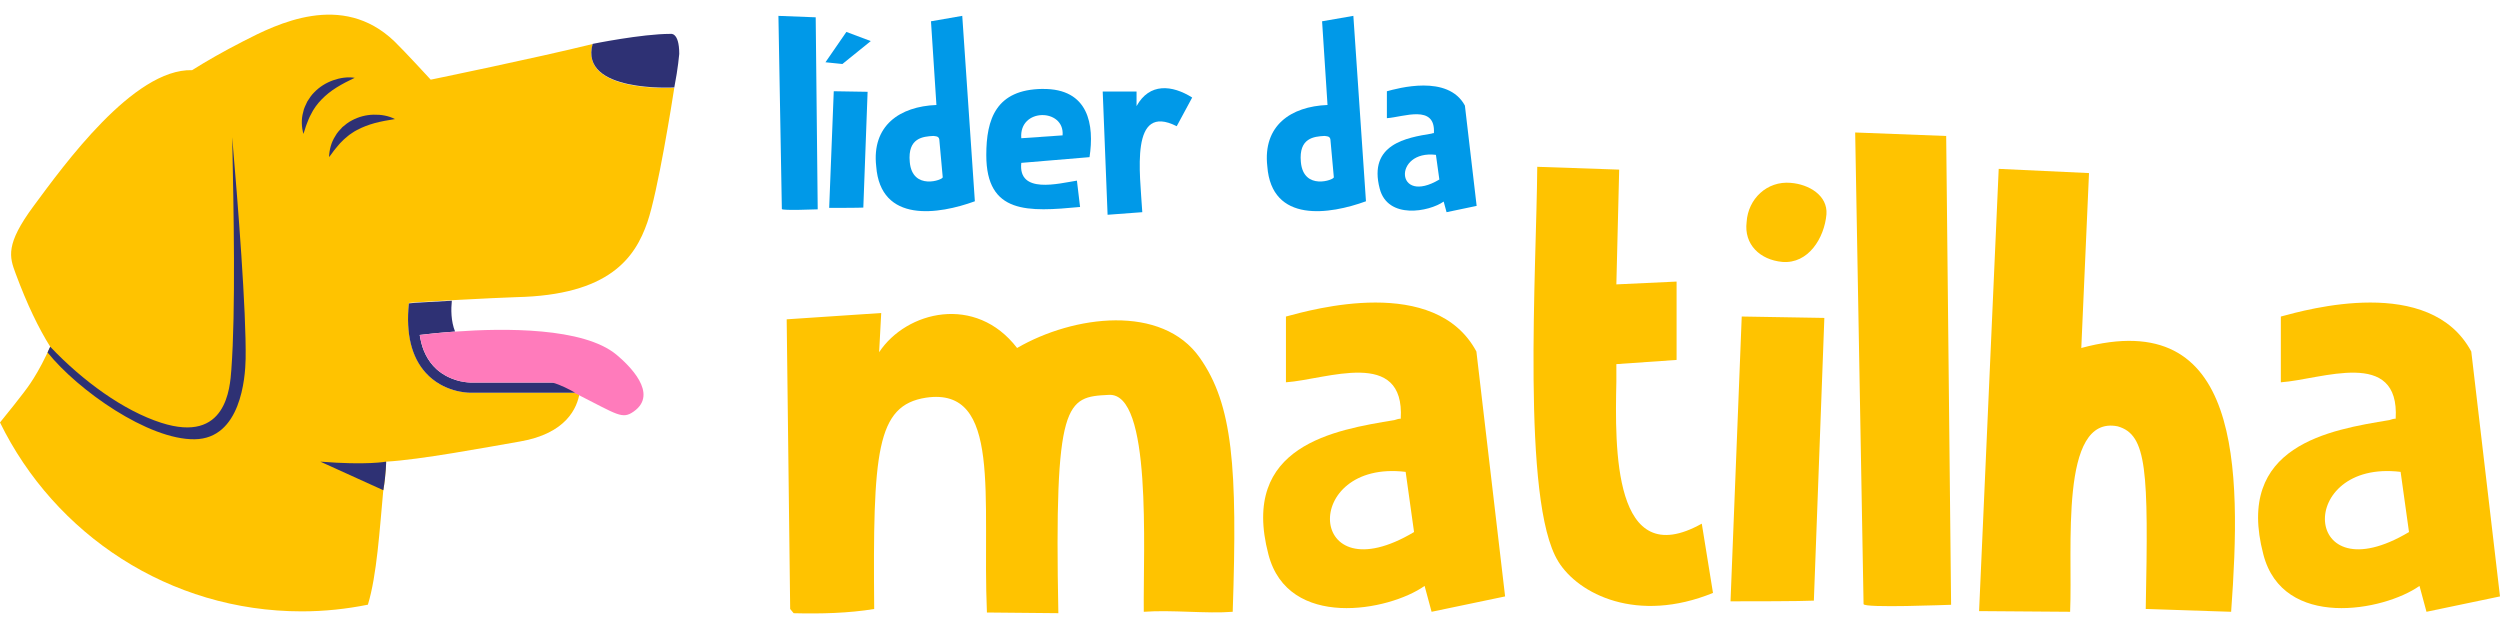 <svg width="143" height="36" viewBox="0 0 143 36" fill="none" xmlns="http://www.w3.org/2000/svg">
<path d="M38.57 5.021C38.57 5.021 33.12 5.342 33.899 2.517C30.717 3.305 24.637 4.557 24.637 4.557C24.637 4.557 23.101 2.884 22.555 2.361C19.561 -0.504 15.833 1.372 13.912 2.361C12.792 2.935 11.828 3.484 10.99 4.013C7.628 3.918 3.631 9.48 1.933 11.771C0.292 13.984 0.543 14.7 0.892 15.639C1.552 17.42 2.212 18.778 2.872 19.831C2.797 19.997 2.723 20.156 2.653 20.305C2.292 21.057 1.969 21.586 1.731 21.938C1.416 22.425 0.164 23.965 0 24.165C3.131 30.562 9.682 34.97 17.263 34.97C18.558 34.97 19.82 34.834 21.043 34.588C21.558 32.912 21.717 30.261 21.922 28.07C21.922 28.062 21.925 28.054 21.925 28.048C22.086 27.058 22.086 26.406 22.086 26.406C24.012 26.303 27.833 25.584 29.74 25.254C32.398 24.797 33.022 23.326 33.155 22.462H26.881C26.733 22.462 25.356 22.43 24.355 21.317C23.538 20.415 23.214 19.079 23.389 17.341V17.329C23.389 17.329 23.674 17.298 23.983 17.279C23.983 17.279 24.812 17.228 25.848 17.172C25.997 17.164 26.151 17.156 26.305 17.148C27.542 17.084 28.928 17.012 29.532 16.997C34.843 16.882 36.325 14.754 37.03 12.711C37.627 10.981 38.444 5.838 38.575 4.988C38.575 4.999 38.571 5.007 38.57 5.019V5.021Z" fill="#FFC300"/>
<path d="M22.592 6.811C22.218 6.618 21.792 6.549 21.369 6.56C20.943 6.568 20.51 6.68 20.123 6.89C19.925 6.988 19.753 7.13 19.586 7.271C19.436 7.434 19.279 7.589 19.179 7.784C18.941 8.148 18.838 8.574 18.82 8.985C18.964 8.825 19.059 8.652 19.189 8.505C19.317 8.358 19.427 8.207 19.564 8.082C19.689 7.946 19.835 7.84 19.969 7.722C20.12 7.625 20.258 7.515 20.42 7.438C20.732 7.268 21.073 7.142 21.435 7.04C21.799 6.945 22.179 6.873 22.592 6.811Z" fill="#2E3174"/>
<path d="M38.334 1.938C36.717 1.938 33.899 2.51 33.899 2.51C33.119 5.321 38.57 5.002 38.57 5.002C38.573 4.99 38.575 4.982 38.575 4.971C38.578 4.966 38.578 4.959 38.578 4.954C38.781 3.934 38.853 3.085 38.853 3.085C38.853 1.784 38.334 1.94 38.334 1.94V1.938Z" fill="#2E3174"/>
<path d="M20.289 4.45C19.876 4.386 19.451 4.453 19.053 4.593C18.654 4.735 18.276 4.966 17.973 5.282C17.815 5.435 17.694 5.622 17.578 5.805C17.487 6.005 17.379 6.197 17.343 6.411C17.223 6.826 17.25 7.261 17.35 7.66C17.435 7.463 17.471 7.27 17.546 7.089C17.62 6.909 17.679 6.731 17.773 6.568C17.932 6.234 18.145 5.944 18.395 5.689C18.645 5.431 18.93 5.204 19.251 5.004C19.573 4.806 19.917 4.625 20.291 4.45H20.289Z" fill="#2E3174"/>
<path d="M33.186 21.879H26.886C26.886 21.879 26.842 21.879 26.781 21.872C26.766 21.872 26.748 21.869 26.729 21.869C26.722 21.869 26.714 21.866 26.707 21.866C26.678 21.863 26.643 21.859 26.607 21.854C26.529 21.843 26.433 21.828 26.328 21.805C26.305 21.799 26.284 21.794 26.258 21.787C26.22 21.779 26.179 21.766 26.135 21.754C26.042 21.728 25.942 21.692 25.838 21.651C25.804 21.636 25.768 21.622 25.727 21.604C25.689 21.589 25.648 21.569 25.607 21.548C25.502 21.495 25.392 21.433 25.284 21.361C25.232 21.327 25.179 21.287 25.125 21.246C25.119 21.24 25.114 21.238 25.107 21.232C25.058 21.197 25.01 21.156 24.963 21.112C24.901 21.053 24.84 20.992 24.778 20.925C24.558 20.68 24.379 20.393 24.245 20.064C24.132 19.793 24.06 19.485 24.006 19.159C24.394 19.112 25.115 19.03 26.03 18.966C25.789 18.36 25.796 17.68 25.845 17.2C24.81 17.255 23.978 17.305 23.978 17.305C23.902 17.309 23.828 17.314 23.761 17.319C23.761 17.319 23.758 17.319 23.756 17.319C23.546 17.336 23.386 17.354 23.386 17.354V17.362C23.21 19.094 23.535 20.424 24.35 21.323C25.353 22.431 26.73 22.464 26.876 22.464H33.153C33.16 22.434 33.161 22.408 33.165 22.382C33.194 22.148 33.188 21.969 33.183 21.877L33.186 21.879Z" fill="#2E3174"/>
<path d="M22.087 26.406C22.087 26.406 22.087 27.056 21.927 28.041L18.323 26.406C21.009 26.62 22.087 26.406 22.087 26.406Z" fill="#2E3174"/>
<path d="M13.282 7.848C13.366 12.055 13.484 17.741 13.233 21.143C13.156 22.198 12.95 25.38 9.223 24.184C7.076 23.496 4.731 21.795 2.872 19.831C2.797 19.995 2.792 20.013 2.72 20.16C4.457 22.323 8.485 25.164 11.136 25.126C13.763 25.09 14.03 21.64 14.05 20.529C14.095 17.84 13.607 11.628 13.282 7.848Z" fill="#2E3174"/>
<path d="M35.26 20.288C33.374 18.72 28.834 18.764 26.035 18.968C25.12 19.032 24.399 19.113 24.01 19.161C24.063 19.487 24.137 19.795 24.25 20.065C24.384 20.393 24.563 20.681 24.782 20.927C24.845 20.994 24.905 21.056 24.968 21.114C25.015 21.158 25.061 21.199 25.112 21.233C25.119 21.24 25.123 21.242 25.13 21.248C25.183 21.289 25.235 21.327 25.289 21.363C25.397 21.437 25.506 21.497 25.612 21.55C25.653 21.571 25.694 21.591 25.732 21.605C25.773 21.623 25.809 21.638 25.843 21.653C25.947 21.694 26.045 21.728 26.14 21.756C26.184 21.767 26.225 21.779 26.263 21.789C26.289 21.795 26.31 21.8 26.333 21.807C26.438 21.83 26.533 21.845 26.612 21.856C26.648 21.863 26.683 21.864 26.712 21.867C26.719 21.867 26.727 21.871 26.733 21.871C26.753 21.871 26.771 21.874 26.786 21.874C26.848 21.881 26.886 21.881 26.891 21.881H31.593C32.068 22.012 32.589 22.285 32.904 22.467H32.827C32.878 22.488 32.93 22.508 32.976 22.531C35.337 23.727 35.591 24.002 36.248 23.539C37.696 22.52 35.965 20.876 35.263 20.29L35.26 20.288Z" fill="#FF7BBB"/>
<path d="M44.526 0.908L46.658 0.99L46.773 11.974C46.708 11.974 44.739 12.056 44.722 11.957L44.526 0.908Z" fill="#0099E8"/>
<path d="M47.216 3.562L48.413 1.826L49.808 2.35L48.185 3.661L47.218 3.562H47.216ZM47.691 5.219L49.627 5.251L49.382 11.874C49.103 11.89 47.806 11.89 47.527 11.89H47.429L47.691 5.219Z" fill="#0099E8"/>
<path d="M53.563 6.005L53.252 1.218L55.041 0.907L55.762 11.513C53.695 12.267 50.365 12.791 50.119 9.513C49.857 7.185 51.464 6.087 53.563 6.005ZM53.924 10.137L53.727 7.973C53.695 7.776 53.498 7.793 53.383 7.776C52.809 7.809 51.906 7.875 52.039 9.269C52.186 10.925 53.959 10.285 53.924 10.137Z" fill="#0099E8"/>
<path d="M59.631 5.088C62.288 5.055 62.6 7.154 62.321 8.989L58.418 9.316C58.221 11.12 60.551 10.496 61.6 10.332L61.78 11.839C58.811 12.118 56.416 12.265 56.416 8.872C56.416 6.806 56.973 5.119 59.631 5.086V5.088ZM60.78 7.743C60.911 6.185 58.27 6.153 58.418 7.907L60.78 7.743Z" fill="#0099E8"/>
<path d="M63.075 5.235H65.011V6.07C65.749 4.727 67.046 4.856 68.193 5.579L67.308 7.219C64.618 5.857 65.208 9.891 65.339 12.137L63.354 12.285L63.075 5.237V5.235Z" fill="#0099E8"/>
<path d="M75.934 6.005L75.623 1.218L77.412 0.907L78.133 11.513C76.066 12.267 72.736 12.791 72.49 9.513C72.228 7.185 73.835 6.087 75.934 6.005ZM76.295 10.137L76.099 7.973C76.066 7.776 75.869 7.793 75.754 7.776C75.18 7.809 74.277 7.875 74.41 9.269C74.557 10.925 76.33 10.285 76.295 10.137Z" fill="#0099E8"/>
<path d="M82.577 11.53C81.741 12.119 79.379 12.562 78.92 10.792C78.248 8.235 80.479 7.874 81.872 7.645C81.922 7.629 81.971 7.612 82.02 7.612C82.118 5.941 80.281 6.695 79.33 6.76V5.22C79.936 5.056 82.823 4.237 83.792 6.039L84.464 11.777L82.743 12.137L82.579 11.531L82.577 11.53ZM82.135 8.857C79.674 8.562 79.805 11.775 82.331 10.268L82.135 8.857Z" fill="#0099E8"/>
<path d="M44.999 18.265L50.406 17.904L50.286 20.146C51.849 17.785 55.813 16.823 58.177 19.905C61.421 18.024 66.467 17.383 68.629 20.465C70.511 23.147 70.792 26.669 70.511 34.994C69.029 35.114 67.028 34.874 65.424 34.994C65.385 31.391 65.905 22.426 63.421 22.587C60.978 22.706 60.298 22.867 60.538 35.074L56.452 35.035C56.172 28.47 57.333 22.107 52.968 22.747C50.124 23.188 49.924 25.829 50.004 34.835C48.522 35.076 46.96 35.115 45.398 35.076L45.198 34.835L44.998 18.265H44.999Z" fill="#FFC300"/>
<path d="M81.486 33.515C79.443 34.957 73.675 36.036 72.554 31.714C70.912 25.471 76.359 24.589 79.763 24.029C79.882 23.989 80.004 23.949 80.123 23.949C80.364 19.866 75.877 21.707 73.556 21.868V18.106C75.038 17.706 82.087 15.704 84.45 20.107L86.092 34.115L81.887 34.994L81.487 33.513L81.486 33.515ZM80.403 26.991C74.397 26.27 74.716 34.115 80.884 30.433L80.403 26.991Z" fill="#FFC300"/>
<path d="M89.133 32.114C87.01 28.711 87.892 15.303 87.931 9.541L92.617 9.702L92.456 16.267L95.901 16.106V20.588L92.456 20.828V21.829C92.376 25.59 92.256 32.796 97.342 29.953L97.983 33.916C93.658 35.678 90.292 33.997 89.132 32.116L89.133 32.114Z" fill="#FFC300"/>
<path d="M99.627 18.105L104.353 18.185L103.753 34.356C103.073 34.395 99.909 34.395 99.227 34.395H98.986L99.627 18.105ZM102.43 10.46C103.471 10.54 104.553 11.181 104.473 12.261C104.353 13.622 103.432 15.103 101.95 14.982C100.668 14.863 99.747 13.981 99.907 12.7C99.988 11.379 101.07 10.339 102.43 10.459V10.46Z" fill="#FFC300"/>
<path d="M106.116 7.578L111.322 7.778L111.603 34.594C111.442 34.594 106.637 34.794 106.596 34.555L106.116 7.578Z" fill="#FFC300"/>
<path d="M119.491 9.9L119.05 19.905C128.221 17.423 128.221 26.75 127.621 34.994L122.736 34.834C122.896 26.909 122.816 24.867 121.134 24.387C117.77 23.708 118.57 31.391 118.411 34.994L113.204 34.955L114.326 9.659L119.491 9.9Z" fill="#FFC300"/>
<path d="M138.395 33.515C136.352 34.957 130.585 36.036 129.464 31.714C127.821 25.471 133.269 24.589 136.672 24.029C136.792 23.989 136.911 23.949 137.033 23.949C137.272 19.866 132.787 21.707 130.464 21.868V18.106C131.946 17.706 138.995 15.704 141.357 20.107L143 34.115L138.795 34.994L138.395 33.513V33.515ZM137.315 26.991C131.308 26.27 131.628 34.115 137.795 30.433L137.315 26.991Z" fill="#FFC300"/>
</svg>
